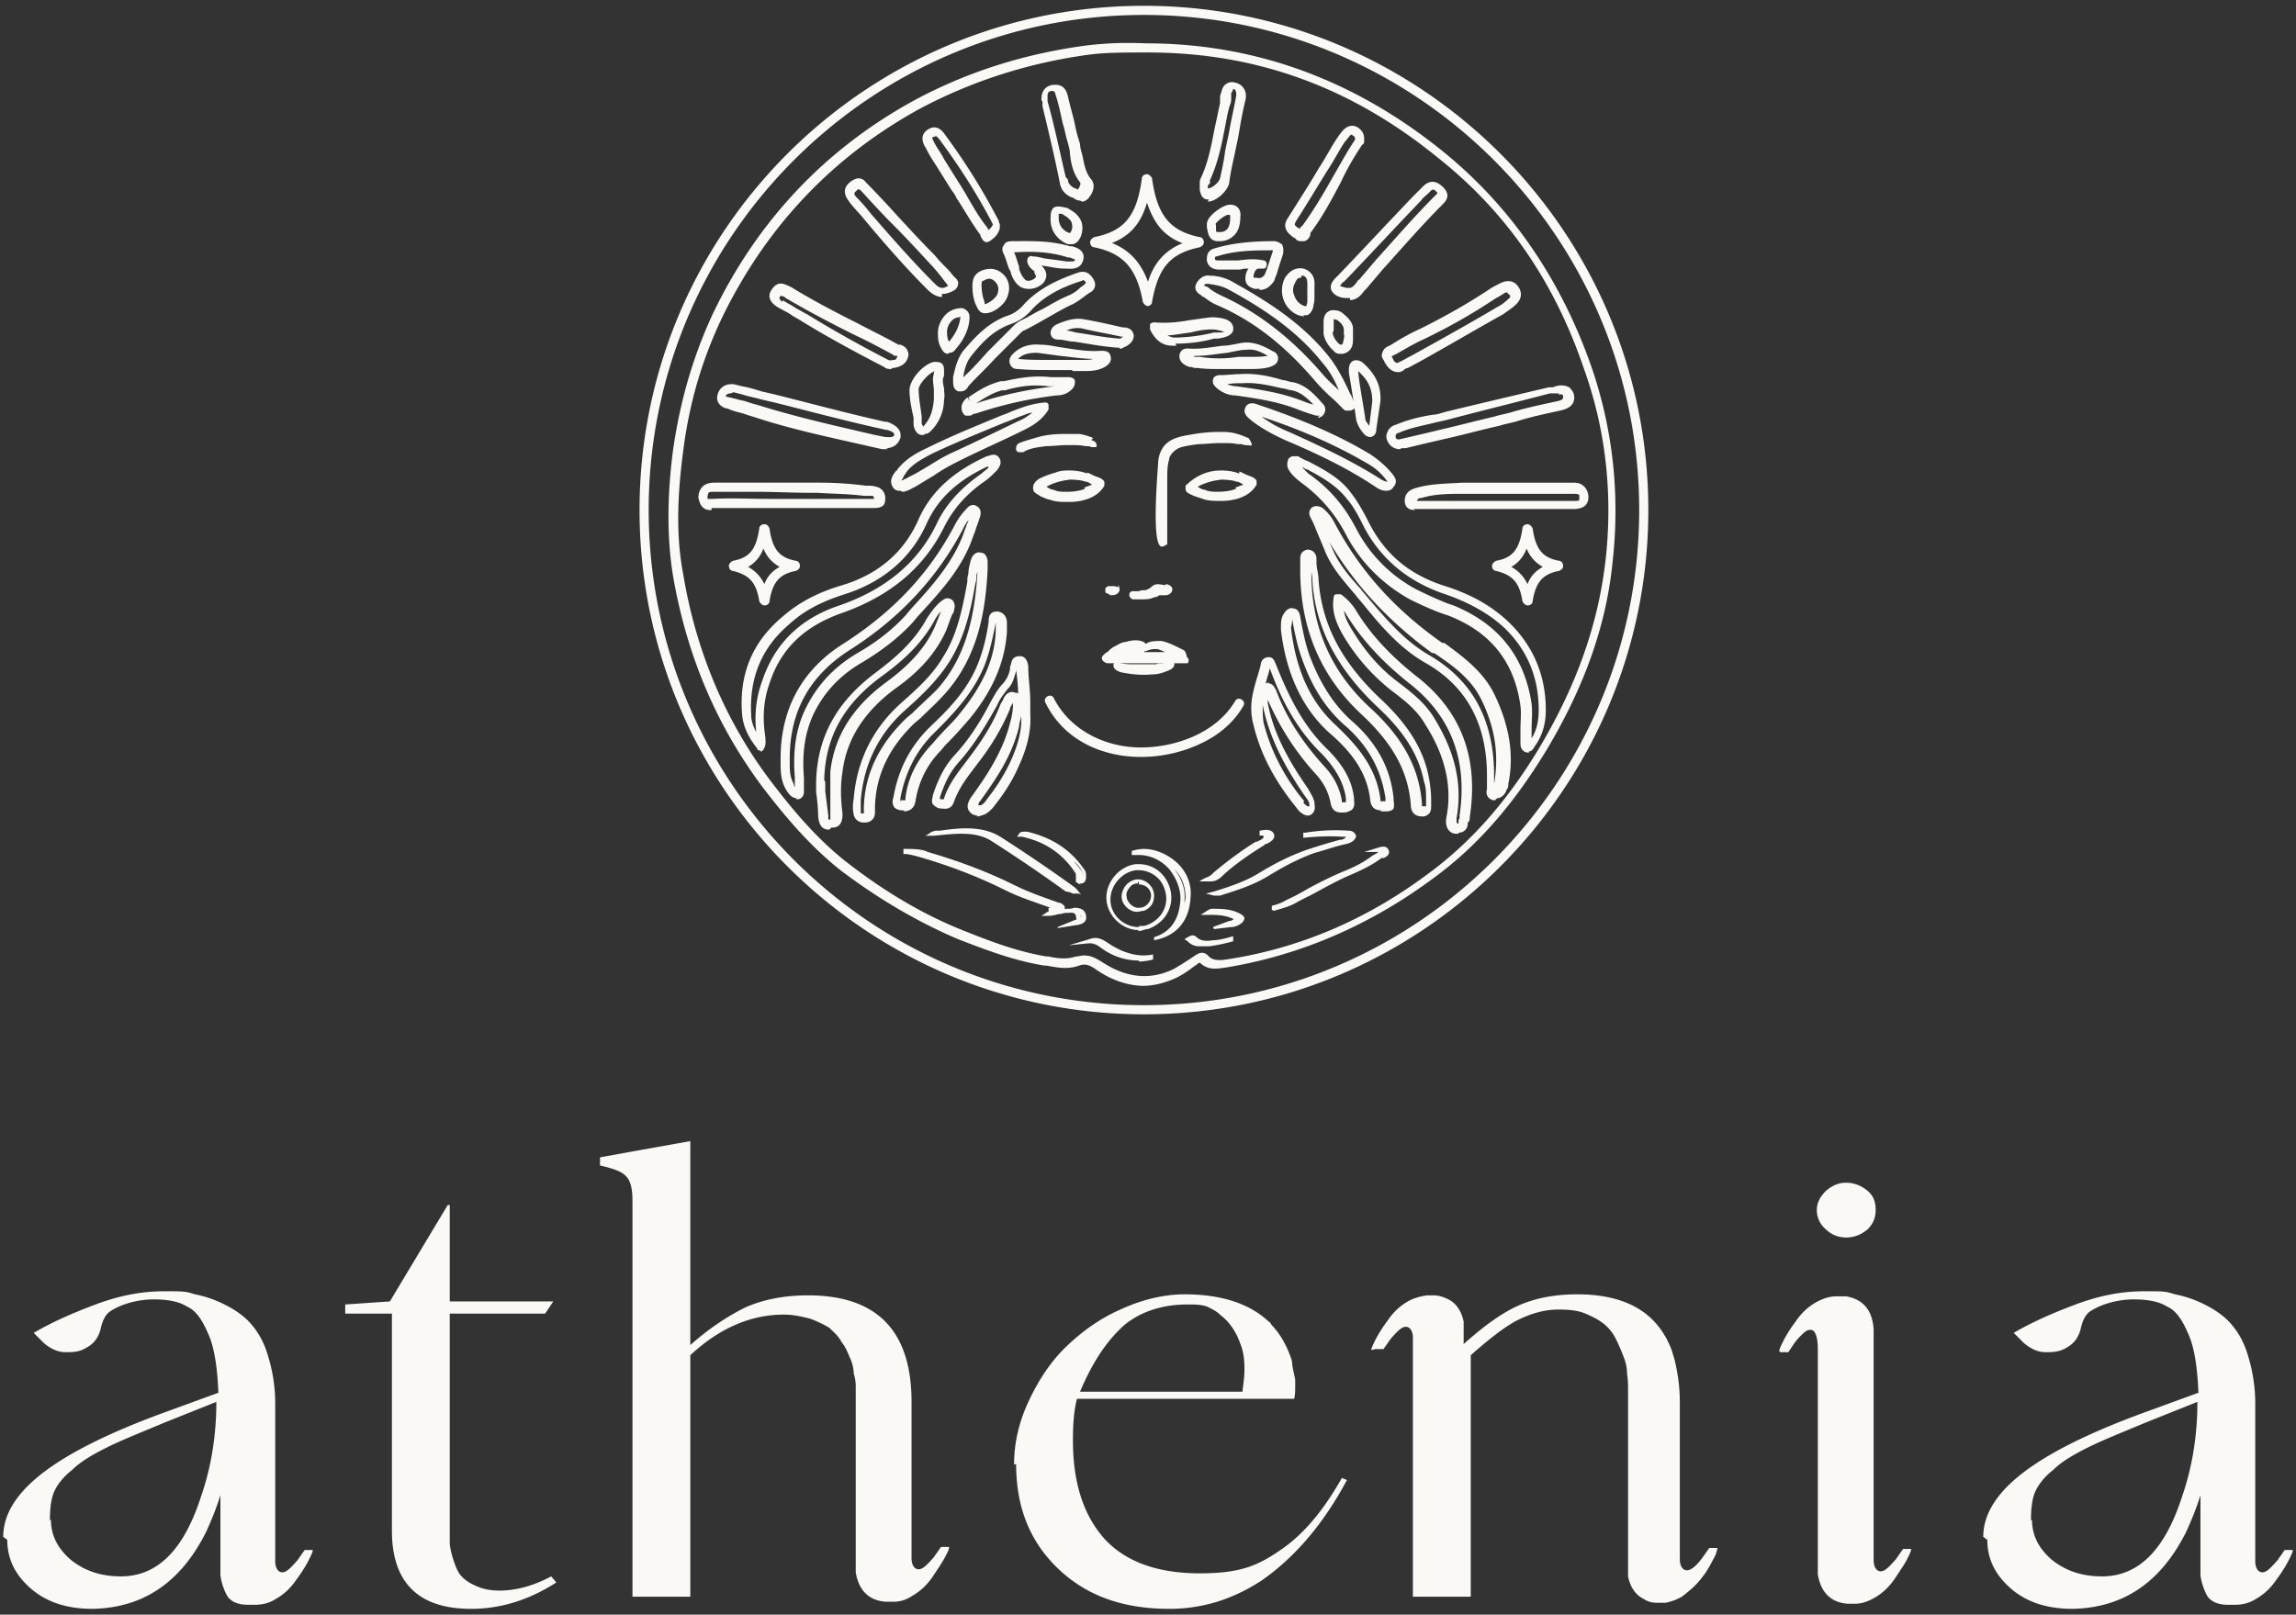 <svg width="290" height="204" viewBox="0 0 290 204" fill="none" xmlns="http://www.w3.org/2000/svg"><rect x="0" y="0" width="290" height="204" fill="#333333" stroke="none"/><path d="M.408 194.165c0-2.82 1.667-5.512 5-8.076 3.332-2.564 8.46-5.127 15.51-7.691l6.665-2.435c-.128-3.205-.512-5.769-1.281-7.435-.77-1.795-1.539-2.948-2.692-3.461-1.026-.641-2.436-.897-4.23-.897-1.795 0-3.974.512-5.512 1.538-.513.384-.898 1.025-1.154 2.179-.256 1.025-.77 1.795-1.666 2.307-.77.513-1.539.641-2.436.641h-.385c-1.025 0-1.922-.513-2.691-1.153L4.254 168.4c2.179-1.282 4.743-2.436 7.819-3.59 3.076-1.153 5.897-1.666 8.588-1.666 2.692 0 2.692 0 3.974.385 1.282.256 2.436.641 3.718 1.281 1.281.641 2.435 1.41 3.332 2.436.898 1.025 1.667 2.307 2.18 4.102a20.35 20.35 0 01.897 5.896v19.997c0 .898.384 1.41.897 1.41s1.026-.512 1.923-1.538l.897-1.282h1.026c0 .257-.257.769-.513 1.282s-.77 1.41-1.538 2.436c-.77 1.153-1.667 1.922-2.564 2.435-.77.513-1.666.769-2.692.769h-.897c-1.41 0-2.307-.512-2.692-1.282a7.734 7.734 0 01-.77-2.435v-10.127c-.512 1.667-1.153 3.205-1.794 4.615-3.204 6.409-7.947 9.614-14.357 9.742-3.332 0-6.024-.897-8.075-2.82C1.818 198.78.92 196.857.92 194.549l-.513-.384zm6.025-2.179c0 2.051.897 3.717 2.564 5.127 1.794 1.41 3.845 2.051 6.28 2.051 4.615 0 7.948-3.333 10.127-10.127 1.282-3.717 1.923-7.691 1.923-11.921l-6.41 2.564c-3.076 1.282-5.64 2.307-7.434 3.205-1.795.897-3.333 1.794-4.358 2.82-1.154.897-1.923 1.922-2.308 2.82-.384.897-.512 2.179-.512 3.589l.128-.128zm37.171-25.894v-1.281l5.64-.385 7.307-12.178h.256v12.178h13.075l-1.025 1.538h-12.05v28.97c0 .385.129 1.025.385 1.923.256.769.513 1.538.897 2.051.385.512 1.026 1.025 1.923 1.41.77.384 1.795.641 3.077.641 2.179 0 4.358-.641 6.537-1.795l.64.769c-3.588 2.308-7.178 3.333-10.767 3.333-6.665 0-9.998-3.333-9.998-9.87v-27.432h-5.897v.128zm32.178-18.843v-1.025l4.23-.77 7.178-1.281v25.765c2.308-2.051 4.615-3.589 6.922-4.743 2.308-1.026 5-1.538 7.948-1.538 8.717 0 13.075 4.486 13.075 13.459v19.741c0 .897.384 1.41.897 1.41s1.026-.513 1.923-1.539l.897-1.281h1.026c0 .384-.257.769-.513 1.281-.256.513-.769 1.282-1.538 2.436s-1.667 1.923-2.564 2.436c-.769.512-1.538.769-2.435.769h-.898c-2.179-.129-3.461-1.41-3.845-3.718v-23.329c0-.385 0-1.026-.257-1.795 0-.769-.256-1.538-.512-2.051-.257-.641-.513-1.282-1.026-1.923-.384-.769-1.025-1.282-1.538-1.794a14.588 14.588 0 00-2.436-1.154c-1.025-.256-2.051-.513-3.332-.513-4.102 0-8.076 1.667-11.793 5.128v30.508h-7.307v-50.121c0-1.41-.256-2.435-.77-2.948-.512-.641-1.666-1.025-3.332-1.41zm52.301 37.815c0-2.82.641-5.512 1.923-8.204 1.282-2.692 2.82-4.999 4.871-6.922 2.051-1.923 4.23-3.461 6.922-4.615 2.564-1.153 5.256-1.794 7.82-1.794 4.614 0 8.203 1.153 10.639 3.461 0 0 .128 0 .256.256.129.256.257.256.513.641.256.256.513.641.769 1.025.257.385.513.898.769 1.411.257.64.513 1.153.641 1.794 0 .641.257 1.41.385 2.179v.898c0 .512 0 1.025-.128 1.538h-27.432c-.385 1.41-.513 3.204-.513 5.255 0 5.512 1.41 9.614 4.102 12.562 2.692 2.821 6.666 4.231 11.921 4.231 5.256 0 7.435-1.026 10.383-3.077 2.949-2.051 5.384-5.127 7.563-8.973l.641.257c-2.948 5.512-6.537 9.742-10.767 12.69-3.718 2.435-7.563 3.589-11.665 3.589-5.897 0-10.511-1.666-14.101-5.127-3.589-3.461-5.255-7.82-5.255-13.203l-.257.128zm8.204-9.23h20.638c.128-1.025.257-1.922.257-2.82 0-1.281-.129-2.307-.513-3.204-.513-1.538-1.41-2.82-2.436-3.589-.384-.385-.769-.641-1.282-.898l-.512-.256c-.769-.256-1.539-.256-2.436-.256-3.204 0-5.896.897-7.947 2.563-2.051 1.795-3.974 4.487-5.64 8.46h-.129zm36.917-5.255c0-.256.256-.769.513-1.282.256-.513.769-1.41 1.538-2.435.769-1.154 1.666-1.923 2.564-2.436.641-.385 1.538-.641 2.435-.769h.769c.769 0 1.41.256 1.923.513 1.026.512 1.666 1.538 1.923 2.82v2.82c2.307-2.051 4.486-3.718 6.665-4.743 2.18-1.026 4.743-1.538 7.692-1.538 6.152 0 10.126 2.307 11.921 7.05l.384 1.282c.385 1.666.641 3.333.641 5.255v19.869c0 .897.385 1.41.898 1.41.512 0 1.153-.513 1.922-1.538l.898-1.282h1.025s0 .256-.128.513c0 .256-.256.641-.513 1.153a16.387 16.387 0 01-.897 1.539c-.385.512-.769 1.025-1.282 1.538-.513.513-1.154 1.025-1.666 1.41-.641.384-1.41.641-2.051.769h-1.154a2.847 2.847 0 01-1.666-.513c-1.026-.513-1.667-1.538-1.923-2.82V175.45c0-.385 0-1.026-.128-1.923 0-.897-.257-1.666-.513-2.307a25.247 25.247 0 00-.897-2.051 5.686 5.686 0 00-1.539-1.923c-.641-.513-1.41-.897-2.307-1.282-.897-.384-2.051-.513-3.333-.513-1.923 0-3.589.513-5.384 1.411-1.666.897-3.589 2.435-5.768 4.358v30.508h-7.306v-32.687c0-.898-.385-1.41-.898-1.41-.512 0-1.025.512-1.923 1.538l-.897 1.282h-1.025l-.513.128zm51.528.128c0-.256.257-.769.513-1.282.257-.512.769-1.41 1.538-2.435.769-1.154 1.667-1.923 2.564-2.436.897-.513 1.795-.769 2.564-.769h1.282c2.179.385 3.332 1.795 3.461 4.23v29.098c0 .898.384 1.41.897 1.41s1.025-.512 1.923-1.538l.897-1.282h1.025c0 .257-.256.769-.512 1.282-.257.513-.769 1.282-1.538 2.436-.77 1.153-1.667 1.922-2.564 2.435-.897.513-1.667.769-2.564.769h-.769c-2.179-.128-3.461-1.41-3.846-3.717v-28.457c0-1.667-.384-2.436-.897-2.436s-.769.257-1.41.898c-.513.512-.897 1.153-1.41 1.922h-1.025l-.129-.128zm4.743-17.818c0-.897.385-1.666 1.154-2.435.769-.641 1.538-1.026 2.564-1.026 1.025 0 1.922.385 2.692 1.026.769.641 1.025 1.41 1.025 2.435 0 1.026-.385 1.795-1.025 2.436-.77.641-1.667 1.025-2.692 1.025-1.026 0-1.923-.384-2.564-1.025a3.158 3.158 0 01-1.154-2.436zm21.024 41.276c0-2.82 1.667-5.512 5-8.076 3.332-2.564 8.46-5.127 15.51-7.691l6.666-2.435c-.129-3.205-.513-5.769-1.282-7.435-.769-1.795-1.538-2.948-2.692-3.461-1.026-.641-2.436-.897-4.23-.897-1.795 0-3.974.512-5.512 1.538-.513.384-.897 1.025-1.154 2.179-.256 1.025-.769 1.795-1.666 2.307-.769.513-1.538.641-2.436.641h-.384c-1.026 0-1.923-.513-2.692-1.153l-1.282-1.282c2.179-1.282 4.743-2.436 7.819-3.59 3.077-1.153 5.897-1.666 8.589-1.666s2.691 0 3.973.385c1.282.256 2.436.641 3.718 1.281 1.282.641 2.435 1.41 3.333 2.436.897 1.025 1.666 2.307 2.179 4.102.512 1.666.897 3.717.897 5.896v19.997c0 .898.385 1.41.897 1.41.513 0 1.026-.512 1.923-1.538l.897-1.282h1.026c0 .257-.257.769-.513 1.282s-.769 1.41-1.538 2.436c-.769 1.153-1.667 1.922-2.564 2.435-.769.513-1.666.769-2.692.769h-.897c-1.41 0-2.307-.512-2.692-1.282a7.741 7.741 0 01-.769-2.435v-10.127c-.513 1.667-1.154 3.205-1.795 4.615-3.204 6.409-7.947 9.614-14.356 9.742-3.333 0-6.025-.897-8.076-2.82-1.795-1.666-2.692-3.589-2.692-5.897l-.513-.384zm6.153-2.179c0 2.051.898 3.717 2.564 5.127 1.795 1.41 3.846 2.051 6.281 2.051 4.615 0 7.948-3.333 10.127-10.127 1.282-3.717 1.922-7.691 1.922-11.921l-6.409 2.564c-3.076 1.282-5.64 2.307-7.435 3.205-1.794.897-3.332 1.794-4.358 2.82-1.154.897-1.923 1.922-2.307 2.82-.385.897-.513 2.179-.513 3.589l.128-.128zM164.743 39.958a2.42 2.42 0 01-1.026-.256c-.769-.385-1.41-1.154-1.666-2.051a3.527 3.527 0 01.256-2.564c.769-1.154 1.667-1.282 2.308-1.154.512.128 1.538.641 1.41 2.18v1.28c0 .385 0 .77-.129 1.154 0 .384-.256 1.025-.769 1.282h-.512l.128.128zm-.385-4.871c-.256 0-.512 0-.769.64-.256.385-.384 1.026-.128 1.54a2.037 2.037 0 001.025 1.28c.257.13.385.13.513.13l.128-.514v-2.307c0-.77-.256-.897-.512-1.025h-.257v.256zm-10.26-4.614h-.257c-1.282 0-1.282-1.282-1.41-1.795v-.256c0-.385.128-.77.641-1.282.513-.513 1.538-1.282 2.308-1.282.897 0 1.41.64 1.281 1.538 0 1.026-.256 1.923-.897 2.435-.384.385-1.025.642-1.666.642zm-.513-2.18v.385c0 .64 0 .64.256.64.385 0 .769 0 1.026-.256.384-.256.513-.897.513-1.538 0-.384 0-.384-.257-.384-.384 0-1.538.897-1.666 1.282l.128-.129zm5.512 8.204h-.641c-.385-.128-1.154-.385-1.154-1.282 0-.513.128-.897.385-1.282-.385 0-.641 0-1.026.128h-2.692c-.769 0-1.41-.384-1.538-1.153 0-.513 0-1.282 1.026-1.539 2.563-.769 5.255-.897 7.434-.897.513 0 .77.256 1.026.385.128.256.256.64.128 1.282-.256.769-.513 1.538-.769 2.435l-.256.641c0 .128-.129.385-.257.513-.512.64-1.025.897-1.666.897v-.128zm-.385-1.41c.385.128.769 0 1.026-.385l.256-.64.769-2.308v-.128c-2.179 0-4.743 0-7.05.769-.256 0-.256.128-.256.256s0 .257.384.257h2.564c1.025-.129 2.051-.257 3.205 0 .256 0 .384.256.384.512 0 .257-.128.513-.384.513h-.641c-.257 0-.641.385-.641 1.154h.384zm5.641-4.615c-.256 0-.513 0-.769-.384 0 0-.128 0-.256-.129-.513-.384-1.539-1.153-.641-2.435 1.282-2.051 2.692-4.23 3.973-6.41.77-1.153 1.41-2.435 2.18-3.588.256-.385.512-.77.897-1.154.513-.513 1.154-.641 1.794-.257.513.385.77.77.77 1.41v.257c0 .256 0 .384-.257.513-1.025 1.538-1.923 3.076-2.692 4.742-1.153 2.18-2.307 4.359-3.845 6.41v.128c0 .256-.257.769-.769.897h-.385zm6.409-13.46h-.128c-.384.385-.513.642-.769.898-.769 1.154-1.41 2.436-2.179 3.59-1.282 2.05-2.564 4.23-3.974 6.409-.256.512-.256.512.257.897 0 0 .128 0 .256.128 0-.128 0-.256.256-.385 1.41-1.922 2.692-4.102 3.846-6.152.897-1.539 1.794-3.205 2.82-4.743v-.128c0-.129 0-.257-.256-.385l-.129-.128zM169.353 44.7c-.256 0-.641 0-.897-.384-.641-.513-1.282-1.538-1.282-2.307v-1.154c0-.512 0-1.41 1.026-1.666.512 0 1.025 0 1.538.513.641.512 1.154 1.153 1.154 1.794v1.41c0 .641-.129 1.538-1.282 1.795h-.257zm-1.025-2.691c0 .64.769 1.538 1.025 1.538.257 0 .257-.128.385-.769.128-.64 0-.384 0-.513v-.64c0-.257-.256-.77-.641-1.026-.256-.256-.513-.256-.641-.256v1.409l-.128.256zm4.743 13.203c-.513 0-.769-.385-.897-.513-.513-.64-.77-1.153-.898-1.794a167.94 167.94 0 00-.897-5.769c0-.384-.128-1.153.513-1.538.641-.256 1.153.128 1.41.385 1.538 1.41 2.179 2.948 2.051 4.743l-.513 3.46c0 .257 0 .77-.641 1.026h-.385.257zm-1.538-8.332c.256 2.307.641 4.102.897 5.896 0 .385.256.641.513 1.026l.384-3.076c0-1.41-.384-2.564-1.666-3.718l-.128-.128zM152.69 25.217c-1.025 0-1.025-.898-1.153-1.154v-.897c0-.257 0-.385.128-.641.897-1.923 1.282-3.846 1.666-5.897.257-1.153.513-2.435.769-3.589v-.513c0-.256 0-.512.129-.769.128-.512.256-1.025.897-1.282.256-.128.641-.128 1.025 0 .898.257 1.41 1.154 1.154 2.18-.384 1.538-.641 3.076-.897 4.614l-.513 2.436c-.256 1.153-.513 2.307-.641 3.46-.256 1.026-1.666 2.308-2.692 2.308l.128-.256zm-.128-1.795v.385c.513 0 1.41-.77 1.538-1.282.257-1.154.513-2.307.641-3.461l.513-2.436c.256-1.538.641-3.076.897-4.614 0-.513-.128-.77-.384-.77 0 0-.128.385-.257.513v.641c0 .257 0 .513-.128.77-.384 1.153-.512 2.307-.769 3.46-.384 2.051-.897 4.23-1.794 6.153v.385l-.257.256zm-17.176 7.435h-.513c-1.282-.513-2.179-1.667-2.179-3.077 0-.64 0-1.153.385-1.538.384-.256 1.025-.128 1.538 0 .256 0 .513.256.769.385.641.384 1.154 1.025 1.282 1.666.128.77 0 1.538-.513 2.18-.256.256-.513.384-.769.384zm-1.667-3.718v.385c0 .897.513 1.666 1.41 1.923.257-.257.385-.77.257-1.154 0-.385-.385-.64-.641-.897-.256-.129-.385-.257-.641-.385h-.385v.128zm-3.844 9.358c-.385 0-.897-.128-1.154-.384-.512-.385-.769-.898-1.025-1.539 0-.256-.128-.384-.256-.64-.257-.642-.385-1.282-.641-1.795-.257-.513-.257-.898 0-1.154.128-.384.512-.513 1.025-.513 2.179 0 4.743-.128 7.307.641h.256c.513.128 1.795.513 1.41 1.795s-1.666 1.025-2.307 1.025c-1.026 0-1.923-.256-2.949-.384.385.384 1.026 1.154.257 2.179-.513.513-1.154.77-1.795.77h-.128zm-1.923-4.87c.385.64.513 1.41.769 2.05 0 .256 0 .385.129.641.128.385.384.77.64 1.026.257.256.898.128 1.282-.257.129-.128.128-.128-.128-.64 0-.257 0-.257-.128-.257-.256-.257-.641-.513-.769-1.154 0-.128 0-.384.128-.513.128-.128.385-.256.513-.128.513 0 1.025.128 1.538.257 1.025.128 1.923.256 2.82.384.769 0 .897 0 1.026-.128v-.128s-.385-.128-.641-.257h-.257c-2.307-.769-4.743-.769-6.794-.64l-.128-.257zm-3.462 7.947h-.128c-.641 0-.897-.641-1.025-.898-.385-.769-.513-1.666-.513-2.563 0-.898.256-1.41.897-1.795.513-.256 1.538-.64 2.564 0 1.025.64 1.41 1.795 1.025 2.948-.256 1.154-1.794 2.308-2.82 2.308zm.641-4.359c-.256 0-.512 0-.897.257-.128 0-.256 0-.256.512 0 .77.128 1.539.384 2.18v.256c.385 0 1.538-.77 1.667-1.41.256-.897-.257-1.41-.641-1.666 0 0-.257-.129-.385-.129h.128zm11.283-9.87c-.385 0-.769-.257-.898-.385h-.128c-.897-.384-1.41-1.025-1.538-1.923-.641-3.204-1.41-6.409-2.179-9.613v-.641c-.128 0-.128-.129-.128-.257 0-1.025.512-1.666 1.41-1.794.384 0 1.538-.257 1.923 1.41.256 1.153.64 2.435.897 3.589.128.769.384 1.666.641 2.435 0 .385.128.898.256 1.282.256 1.154.385 2.308 1.154 3.205.513.64.384 1.538-.385 2.435-.256.257-.513.385-.769.385l-.256-.128zm-1.538-2.692c0 .513.384.897.897 1.154 0 0 .256 0 .256.128h.128c.257-.385.385-.77.257-.898-.898-1.153-1.154-2.435-1.282-3.717 0-.384-.128-.77-.256-1.282-.257-.769-.385-1.666-.641-2.435-.257-1.154-.513-2.436-.898-3.59-.128-.64-.384-.512-.512-.512-.385 0-.513.256-.513.64v.642c.897 3.204 1.538 6.409 2.307 9.614l.257.256z" fill="#FAF9F6"/><path d="M170.126 51.88c-.128 0-.257 0-.385-.129l-1.154-1.154a24.214 24.214 0 01-2.563-2.563c-3.846-4.487-7.82-7.563-12.306-9.486-.641-.256-1.154-.641-1.666-1.026-.129 0-.257-.128-.385-.256-.256-.128-1.025-.64-.513-1.538.385-.641 1.026-1.026 1.667-.897.897 0 2.051.256 3.076.897 4.102 2.307 8.717 5.127 12.178 9.614 1.025 1.41 1.794 2.948 2.435 4.358.257.385.385.897.641 1.282 0 .256 0 .64-.256.769 0 0-.128 0-.257.128h-.512zm-17.69-15.64c.128 0 .257.129.385.257.512.385 1.025.64 1.538.897 4.486 2.051 8.716 5.256 12.69 9.87.641.77 1.41 1.41 2.051 2.051-.513-1.281-1.153-2.435-2.051-3.46-3.333-4.23-7.819-7.05-11.793-9.23-.897-.513-1.794-.64-2.692-.769-.256 0-.384 0-.512.256h.128l.256.129zm-31.024 13.204h-.385c-.641-.257-.641-.898-.641-1.282v-.513c.256-1.154.513-2.307 1.282-3.333 1.538-1.794 3.076-3.46 5.384-4.358.897-.256 1.666-.769 2.307-1.538 2.051-2.18 4.615-3.205 6.794-3.974 1.154-.384 1.666.385 1.923.77.641 1.025-.129 1.666-.513 1.794-.128.128-.385.256-.513.384-.513.385-1.025.77-1.538 1.026-1.154.513-2.179 1.154-3.333 1.794-.897.513-1.794 1.026-2.82 1.539-.128 0-.384.256-.513.384l-3.332 3.333c-1.026 1.154-2.18 2.18-3.205 3.333-.256.513-.641.64-.897.64zm.128-1.667c1.153-1.025 2.179-2.179 3.204-3.332l3.333-3.333c.257-.257.641-.513.898-.641.897-.385 1.794-1.026 2.691-1.41 1.154-.641 2.18-1.282 3.461-1.795.513-.256.898-.512 1.282-.897.128-.128.385-.257.513-.385l.256-.256c-.256-.385-.384-.385-.512-.256-2.051.64-4.487 1.666-6.281 3.589-.77.897-1.667 1.538-2.821 1.923-2.05.769-3.46 2.179-4.871 3.973-.64.77-.897 1.795-1.025 2.692l-.128.128zm53.583 14.229c-.641 0-1.026-.257-1.41-.513-3.461-2.307-7.179-4.102-11.409-5.896-1.666-.77-3.076-1.538-4.358-2.564-.256-.256-1.026-.77-.641-1.538.128-.385.641-.77 1.538-.385 5.768 1.923 10.383 3.974 14.229 6.281 1.153.77 2.179 1.667 2.948 2.692.384.513.384 1.026 0 1.41-.256.513-.769.513-1.026.513h.129zm-15.767-9.358c1.025.77 2.179 1.41 3.461 1.923 4.23 1.923 8.076 3.718 11.665 6.025.256.128.513.256.769.256-.641-.897-1.41-1.666-2.564-2.307-3.717-2.18-7.947-4.102-13.331-5.897zm-45.633 9.358c-.256 0-.641 0-.897-.385-.641-.897 0-1.666.385-2.179h.128v-.128c1.025-1.282 2.307-2.05 3.717-2.692 3.076-1.538 6.281-2.82 9.358-4.102.769-.256 1.538-.64 2.307-.897 1.025-.384 1.923-.64 3.205-.769.256 0 .384 0 .512.256v.641c-.897 1.41-2.051 2.051-3.076 2.564-2.564 1.282-5.256 2.436-8.332 3.974-1.026.512-2.179 1.153-3.077 1.794-.897.513-1.666 1.026-2.563 1.538 0 0-.129 0-.257.129-.256.128-.769.384-1.153.384l-.257-.128zm.641-2.05h-.128c-.128.384-.385.768-.385.768s.385-.128.513-.256c0 0 .257 0 .257-.128.897-.385 1.666-.898 2.563-1.41 1.026-.641 2.051-1.282 3.205-1.795 3.076-1.41 5.64-2.692 8.332-3.974.641-.256 1.154-.64 1.666-1.025-.384 0-.897.256-1.282.384-.769.257-1.538.641-2.307.898-3.076 1.282-6.281 2.563-9.229 3.973-1.154.641-2.436 1.282-3.205 2.436v.128zm7.691-7.436c-.257 0-.385-.256-.513-.513-.257-.64 0-1.282.641-1.794l.384.512-.256-.512c1.282-.898 2.564-1.667 4.102-2.051h.384c1.795-.385 3.718-.77 5.897-.513h2.179c.641 0 .897.256.897.513 0 .256 0 .64-.384 1.025-.513.513-1.154.77-1.923.77-3.205.384-6.409 1.025-10.255 2.307h-.128c-.128 0-.385.256-.641.256h-.384zm.384-1.923l.385.513c3.845-1.282 7.178-1.923 10.383-2.307h.512-1.281c-2.051-.257-3.718 0-5.512.512h-.385c-1.41.385-2.436 1.154-3.717 1.923l-.385-.513v-.128z" fill="#FAF9F6"/><path d="M135.385 46.752h-2.82c-1.282 0-2.563 0-3.973-.128-.257 0-.77 0-1.026-.641s.256-1.154.385-1.282c.897-.897 2.051-1.282 3.461-1.154 1.025 0 1.922.257 2.948.385 1.538.256 3.205.513 4.743.384.641 0 1.025.129 1.153.641.257.77-.384 1.154-.512 1.282-.769.513-1.667.641-2.564.641h-1.666l-.129-.128zm-2.179-1.282h3.589c.513 0 .898 0 1.282-.128-1.41 0-2.82-.256-4.23-.385-.897-.128-1.923-.256-2.82-.384-1.025 0-1.795.128-2.435.769 1.153.128 2.435.128 3.717.128h.897zm8.205-1.538h-.129c-2.051-.128-3.845-.513-5.64-.77-.641 0-1.282-.256-1.923-.256-.256 0-.897 0-1.025-.769 0-.513.256-.897.769-1.154.897-.384 2.179-.897 3.461-.64 1.538.256 3.205.64 4.871 1.025h.128c.385 0 1.154.128 1.282 1.026 0 .769-.641 1.153-1.025 1.41h-.129a.977.977 0 01-.64.256v-.128zm.384-1.026zm-7.306-1.153c.512 0 .897.128 1.41.256 1.794.256 3.589.64 5.512.77h.128s.256-.257.384-.257h-.384c-1.667-.385-3.333-.641-4.871-1.026-.769-.128-1.539 0-2.179.385v-.128zm-20.253 60.631h-.257c-.384 0-.769-.128-1.025-.384-.257-.385-.257-.898-.128-1.154.64-3.717 2.179-6.666 4.871-9.23 2.307-2.179 4.614-4.614 5.896-7.947.641-1.666 1.026-3.333 1.282-5.127v-.129c0-1.025.641-1.153 1.025-1.153.77 0 1.282.64 1.282 1.41v1.154c-.256 3.845-1.794 7.434-4.743 11.023-.897 1.026-1.794 2.052-2.82 3.077-.384.384-.641.77-1.025 1.154-1.667 1.794-2.564 3.845-2.948 6.024-.129 1.154-.898 1.41-1.539 1.41l.129-.128zm-.385-1.282h.513v-.256c.256-2.436 1.41-4.743 3.204-6.666.385-.384.641-.769 1.026-1.153.897-1.026 1.923-1.923 2.692-2.949 2.82-3.46 4.358-6.793 4.486-10.383V78.67c-.384 1.923-.769 3.717-1.41 5.384-1.41 3.46-3.845 6.024-6.153 8.332-2.435 2.307-3.845 5.127-4.486 8.46v.384l.128-.128zm2.822-46.146h-.257c-.384 0-.897-.385-1.025-1.282v-.897c-.256-1.154-.513-2.308-.513-3.461 0-1.41 1.795-3.333 3.077-3.59.384 0 .641 0 .897.129.385.256.385.64.385 1.025v.641c-.257.385-.129.897 0 1.538 0 .513.128.898 0 1.41a5.65 5.65 0 01-1.411 3.718c-.256.256-.512.64-1.025.64l-.128.129zm1.41-8.076c-.769.257-2.051 1.667-2.051 2.308 0 1.153.256 2.307.384 3.46v.898c.129.256.257.384.257.384s0-.128.128-.256c.641-.77 1.025-1.666 1.154-3.205v-1.153c0-.641-.257-1.41 0-2.051v-.257l.128-.128zm52.428-9.23h-.513c-.641 0-1.41-.256-1.794-.896-.385-.77.256-1.41.641-1.795l.256-.257c3.205-3.332 6.281-6.665 9.486-9.998l.897-.897.385-.385c.769-.64 1.538-.64 2.435.257.257.256.513.64.513 1.025 0 .513-.385.897-.641 1.154-2.564 2.564-4.999 5.383-7.435 8.075-.769.898-1.41 1.667-2.179 2.564l-.256.257c-.385.512-.898 1.153-1.795 1.153v-.256zm-1.282-1.537s.641.256.898.256h.384c.257 0 .641-.385.897-.77 0 0 .129-.255.257-.255.769-.898 1.41-1.667 2.179-2.564 2.435-2.692 4.871-5.512 7.435-8.076l.256-.256v-.128c-.513-.513-.513-.385-.769-.257l-.385.385c-.256.256-.641.512-.897.897-3.205 3.333-6.281 6.666-9.486 9.998l-.256.257c-.128 0-.385.384-.385.384l-.128.129z" fill="#FAF9F6"/><path d="M109.106 103.922c-.641 0-1.154-.384-1.282-1.025a4.863 4.863 0 010-1.923c.384-4.871 2.435-8.973 6.024-12.178 2.18-1.922 3.974-3.589 5.256-5.768 1.795-2.82 2.436-6.025 3.076-9.486 0-.384.001-.64.129-1.025 0-.513.128-1.026.256-1.538.256-1.154 1.026-1.282 1.282-1.154.769 0 .897.897.897 1.154v1.025c-.256 4.743-1.025 10.768-5.384 15.639-1.025 1.153-2.051 2.05-3.076 3.076l-.769.641c-3.205 3.076-4.871 6.537-4.999 10.511v.769c0 .898-.641 1.282-1.282 1.282h-.128zm14.485-32.43c0 .384-.129.768-.257 1.153 0 .385 0 .64-.128 1.026-.641 3.717-1.41 6.921-3.333 9.998-1.41 2.18-3.204 3.974-5.512 6.025-3.333 2.948-5.255 6.793-5.64 11.408v1.538c0 .129 0 .129.256.129h.129v-.77c.128-4.23 1.922-7.947 5.383-11.28l.77-.64c1.025-1.026 2.05-1.924 3.076-2.95 3.205-3.588 4.743-8.203 5.127-14.869v-.512l.129-.257zm-3.845-26.791c-.512 0-.769-.513-.897-.77-.384-.64-.384-1.41-.384-1.922 0-.77.384-1.666 1.025-2.307.513-.513 1.282-.77 1.923-.77.384 0 .641.257.769.385.384.385.256.898.256 1.154-.128 1.282-.769 2.564-1.794 3.717-.257.385-.641.385-.769.385l-.129.128zm1.41-4.615c-.256 0-.64.129-.897.385-.384.384-.641.897-.641 1.41 0 .384 0 .897.257 1.282.769-.898 1.281-1.923 1.41-2.948v-.257l-.129.128zm59.095 63.067h-.512c-.385 0-1.41 0-1.538-1.282-.257-4.23-2.18-7.819-6.153-11.536-5.128-4.743-7.691-10.64-7.82-17.818v-1.923c0-.769.385-1.025.898-1.153.512 0 1.025.256 1.153 1.025v.641c0 .641.257 1.41.257 2.051.384 5.64 2.82 10.383 7.819 15.126 3.589 3.333 5.512 6.537 6.153 10.126.128.77.256 1.667.256 2.692v.641c0 .385 0 .898-.384 1.154a.983.983 0 01-.641.256h.512zM165.638 71.62v.897c0 6.794 2.564 12.434 7.435 16.92 4.23 3.846 6.281 7.82 6.538 12.306v.128h.512v-.64c0-1.026 0-1.795-.256-2.436-.641-3.333-2.436-6.281-5.897-9.486-5.127-4.87-7.819-9.998-8.203-15.895 0-.64-.129-1.153-.257-1.794h.128zm-.258 31.405c-.256 0-.641 0-.897-.256-.257-.129-.513-.385-.769-.769-2.692-3.333-4.487-6.666-5.384-10.383-.385-1.41-.385-2.82 0-4.359.256-1.153.641-2.179.897-3.204 0-.385.256-1.026 1.025-1.026.641 0 .77.641.898.897 1.538 3.846 3.333 7.692 6.537 10.768 1.923 1.923 3.077 3.846 3.333 6.153v.128c0 .256.128.769-.128 1.154-.128.256-.513.384-.897.512-.513 0-1.667.257-1.923-1.153-.257-1.282-.769-2.436-1.795-3.59-2.82-3.076-4.743-6.28-6.153-9.485v.384c.769 4.23 3.077 7.948 5.128 10.896.256.513.641 1.026.769 1.667 0 .384.256 1.025-.385 1.538-.256.128-.512.256-.769.256l.513-.128zm-.769-1.666c.128.256.384.384.513.512h.256v-.256c0-.385-.385-.769-.641-1.154-2.179-3.204-4.358-6.922-5.256-11.408 0 .769 0 1.538.129 2.307.897 3.461 2.563 6.794 5.127 9.87l-.128.129zm-4.359-14.998h.129c.512.128.641.64.769.77 1.282 3.46 3.333 6.665 6.281 9.87 1.154 1.281 1.794 2.691 2.051 4.101v.257h.513v-.513c-.257-1.923-1.282-3.718-2.949-5.512-3.333-3.205-5.255-7.05-6.665-10.896-.129.641-.385 1.282-.513 1.923 0 0 .256-.128.384-.128v.128zm-11.663-42.686h-.513c-1.538 0-2.307-1.025-2.82-2.05v-.642c0-.128.384-.256.513-.256 1.538.128 2.948 0 4.358-.256.897-.128 1.794-.257 2.82-.385 1.666 0 2.692.385 2.82 1.282 0 .256 0 .513-.128.64-.385.514-1.026.642-1.795.77h-.513c-1.281.385-3.076.641-4.871.641l.129.256zm-1.539-1.538c.385.257.641.385 1.154.513 1.795 0 3.589-.256 5.127-.641h.513c.257 0 .641 0 .769-.128-.256 0-.769-.257-1.538-.257-.897 0-1.666.128-2.692.385-1.153.128-2.179.385-3.461.385l.128-.257z" fill="#FAF9F6"/><path d="M174.481 102.384c-.513 0-1.282-.128-1.41-1.282-.385-3.717-2.692-6.409-5.256-8.588-3.333-3.076-5.384-7.435-6.024-12.947v-.256c0-.641 0-1.282.384-1.795.385-.64.897-.769 1.154-.64.384 0 .769.256.897 1.025.385 2.18.769 3.974 1.41 5.512 1.282 3.205 2.948 5.768 5.127 7.691 3.077 2.692 4.871 5.897 5.256 9.742v.128c0 .257.128.769 0 1.154-.128.256-.513.384-.897.384h-.769l.128-.128zm-11.409-22.945c.641 5.256 2.436 9.23 5.641 12.178 2.563 2.435 5.127 5.255 5.64 9.357v.257h.641v-.385c-.513-3.461-2.051-6.41-4.871-8.973-2.436-2.05-4.231-4.743-5.512-8.204-.641-1.666-1.026-3.333-1.41-5.512 0 .257 0 .641-.129 1.026v.256zm3.593-26.919h-.385a24.226 24.226 0 01-2.307-.769c-2.564-1.026-5.256-1.41-7.948-1.795-.897 0-1.666-.384-2.307-.897-.128-.128-.641-.513-.513-1.025 0-.385.385-.641.898-.641.897 0 1.794-.129 2.563-.129 1.923-.128 3.718.257 5.384.77.385 0 .897.256 1.282.256 1.666.385 2.692 1.538 3.717 2.692.129.128.513.513.257 1.154a.964.964 0 01-.898.64l.257-.256zM155 48.546c.385.129.769.257 1.154.257 2.82.384 5.512.769 8.203 1.794.385.128.898.385 1.539.513-.769-.769-1.539-1.538-2.692-1.795-.385 0-.898-.256-1.282-.256-1.666-.384-3.333-.769-4.999-.64-.641 0-1.282 0-1.923.127zm-31.532 54.479c-.385 0-.769-.128-1.026-.513-.513-.641 0-1.41.128-1.666 2.051-2.82 4.102-5.897 5-9.486.256-.897.384-1.666.384-2.563-.128.256-.384.512-.384.769-1.026 2.435-2.308 4.614-4.102 6.922-1.154 1.538-2.308 2.948-2.949 4.743-.384 1.281-1.41.897-1.922.897-.385-.128-.641-.385-.769-.513-.257-.384 0-.897 0-1.154.512-1.538 1.281-3.46 2.691-4.999 1.667-1.794 3.077-3.845 4.615-6.794.513-.897.897-1.666 1.667-2.435.384-.513.64-1.026.769-1.666 0-.257 0-.385.128-.641.128-.898.641-1.026 1.153-1.026.385 0 .898.256 1.026 1.282 0 1.538.256 2.948.256 4.486v1.539c.129 2.179-.384 4.358-1.666 7.05-.769 1.666-1.795 3.204-2.82 4.486-.257.385-.769.898-1.282 1.154-.385.128-.641.256-1.025.256l.128-.128zm-.128-1.282h.512c.385-.128.641-.512.898-.897a23.753 23.753 0 002.691-4.23c1.154-2.436 1.667-4.358 1.539-6.281 0 .513-.257.897-.257 1.41-.897 3.845-3.076 6.922-5.127 9.742v.128s0 .128-.128.256l-.128-.128zm-4.102-.769v-.128c.641-1.923 1.922-3.461 3.076-5 1.666-2.178 3.076-4.358 3.974-6.665.128-.384.384-.64.513-1.025.512-.898 1.153-.77 1.41-.641.128 0 .256 0 .384.128 0-1.025-.128-2.051-.256-3.076v.256c-.257.769-.385 1.538-1.026 2.18-.512.64-1.025 1.28-1.41 2.178-1.153 2.051-2.692 4.743-4.743 7.05-1.281 1.41-1.922 2.949-2.435 4.487v.256h.513zm34.864-54.35c-.897 0-1.795 0-2.82-.128-.256 0-.513 0-.769-.129h-.256c-.385-.128-1.411-.512-1.282-1.538.256-1.025 1.153-.769 1.538-.769h.256c1.282 0 2.564-.256 3.718-.384.769 0 1.666-.257 2.563-.385 1.539-.128 2.692.513 3.846 1.154.128 0 .641.384.513 1.025-.129.641-.77.77-1.026.898-.897.256-1.794.256-2.692.256h-3.717.128zm-3.333-1.538h.769c1.667.256 3.205.256 4.871 0h1.539c.769 0 1.41 0 2.179-.128-.898-.513-1.667-.898-2.692-.77-.769 0-1.667.257-2.436.385-1.282.128-2.563.385-3.845.385h-.257l-.128.128zm25.633 1.922c-.897-.128-1.282-.897-1.538-1.282 0 0 0-.128-.128-.256-.256-.385-.256-.64-.128-.897.128-.513.512-.77.897-.898l.641-.384a27.475 27.475 0 013.333-1.795c3.076-1.538 6.024-3.204 8.716-4.999.385-.256.898-.513 1.41-.769.898-.385 1.667-.256 2.18.513.512.769.384 1.538-.257 2.179-.513.513-1.153.897-1.666 1.282-3.461 1.922-6.922 3.973-10.383 5.896l-1.667.898c-.256 0-.512.256-.641.384 0 0-.256 0-.256.128h-.513zm-.641-2.179c0 .128 0 .257.129.385.128.384.256.512.512.64.129 0 .385-.128.641-.256l1.667-.897c3.461-1.923 6.922-3.846 10.383-5.897a5.713 5.713 0 001.41-1.025c.384-.257.256-.513 0-.641-.128-.256-.257-.256-.641 0-.385.256-.898.513-1.282.77-2.692 1.794-5.64 3.46-8.845 4.998-1.154.513-2.179 1.154-3.333 1.795l-.769.385s-.128 0-.256.128l.384-.385zm8.463 60.503h-.384c-.513 0-1.41-.512-1.154-2.051.769-3.845-.128-7.819-2.692-11.793-1.025-1.794-2.692-3.076-4.23-4.23a25.19 25.19 0 01-6.153-7.05c-1.025-1.794-1.41-3.204-1.153-4.743 0-.256.128-.384.384-.384h.513a7.064 7.064 0 011.923 2.05c1.794 2.949 4.23 5.64 7.819 8.46 5.512 4.36 7.691 10.256 6.537 17.69 0 .257 0 .513-.256.641v.257c0 .256-.256 1.025-1.154 1.025v.128zm-14.485-28.457c0 .77.385 1.667 1.026 2.692 1.538 2.564 3.461 4.871 5.896 6.666 1.667 1.282 3.333 2.563 4.487 4.486 2.692 4.359 3.589 8.46 2.82 12.691 0 .512 0 .641.256.641v-.257c0-.128 0-.256.129-.384v-.385c1.025-6.922-1.026-12.434-6.153-16.536-3.59-2.82-6.153-5.64-8.076-8.716-.128-.257-.385-.641-.641-1.026l.256.128zm23.456 18.202h-.384c-.769-.256-.769-.897-.769-1.281v-1.667c0-1.025.128-1.923 0-2.948-.769-5.64-3.846-9.358-9.101-11.409l-.77-.256c-1.41-.513-2.82-1.154-4.101-1.794-3.461-1.923-6.282-4.743-8.076-8.204a18.674 18.674 0 00-5.64-6.538c-.641-.513-1.282-1.025-1.667-1.794-.128-.257-.128-.77 0-1.026 0-.256.257-.384.513-.513h.769c.385.257.897.513 1.282.641 1.923 1.026 3.974 2.051 5.384 3.974.897 1.154 1.666 2.564 2.307 3.846 2.051 3.973 5.128 6.537 9.614 7.947 3.205 1.026 5.768 2.436 7.947 4.486 3.077 2.949 4.743 6.666 4.743 11.153 0 1.666-.384 3.204-1.41 4.614-.256.513-.512.641-.769.641l.128.128zm-28.713-36.02l.769.77c2.564 1.794 4.487 3.973 6.025 6.922a18.22 18.22 0 007.563 7.69 54.24 54.24 0 003.973 1.795l.769.257c5.641 2.307 8.973 6.409 9.871 12.433.128 1.154 0 2.18 0 3.205v1.154c.641-1.026.897-2.18.897-3.59 0-4.23-1.538-7.69-4.358-10.382-1.923-1.795-4.487-3.205-7.435-4.23-4.615-1.539-8.076-4.359-10.255-8.46-.641-1.282-1.282-2.564-2.179-3.59-1.282-1.666-3.076-2.692-4.999-3.717-.128 0-.385-.128-.513-.257h-.128z" fill="#FAF9F6"/><path d="M188.841 101.102h-.257c-.897-.256-.897-1.025-.769-1.41v-1.666c0-6.537-2.563-11.28-7.691-14.228-3.204-1.795-5.64-4.615-7.819-7.307l-.641-.77c-.256-.256-.385-.512-.641-.768-1.282-1.538-2.692-3.077-3.589-5.128-.513-1.282-1.026-2.435-1.538-3.717l-.385-.77c-.256-.512-.128-.896.128-1.153.257-.256.769-.384 1.41 0a5.683 5.683 0 011.539 1.923c3.204 6.025 7.562 10.896 13.587 15.126h.256c2.436 1.794 4.872 3.589 6.282 6.409 1.922 3.974 2.563 7.691 1.794 11.409 0 .256 0 .512-.256.769v.128c-.128.256-.513.897-1.154.897l-.256.256zm-22.048-35.25c.513 1.153 1.025 2.435 1.538 3.589.769 1.794 2.051 3.333 3.333 4.743.256.256.385.512.641.769l.641.769c2.307 2.692 4.486 5.255 7.563 7.05 5.512 3.205 8.204 8.204 8.204 15.254v1.025c.641-3.717.128-7.178-1.667-10.767-1.282-2.564-3.589-4.23-5.896-5.768h-.257c-6.153-4.487-10.639-9.614-13.972-15.767-.128-.385-.384-.641-.513-.897h.385zM124.873 30.6h-.257c-.384 0-.641-.512-.769-.768v-.129c-1.153-1.538-2.051-3.204-3.076-4.742-.128-.385-.385-.641-.641-1.026l-1.923-3.076c-.513-.77-.897-1.41-1.282-2.18-.256-.384-.897-1.538.257-2.307 1.153-.769 1.922.256 2.179.641a81.095 81.095 0 016.794 10.896s0 .256.128.384v.513c-.128.641-.513 1.154-1.282 1.666-.256.129-.385.129-.513.129h.385zm-6.666-13.33h-.256c-.257.128-.257.128 0 .64.384.77.897 1.41 1.282 2.18l1.922 3.076c.257.384.385.64.641 1.025.898 1.539 1.795 3.205 2.949 4.615 0 0 0 .128.128.256.256-.256.384-.384.512-.64v-.129c-1.922-3.717-4.23-7.306-6.793-10.767-.257-.257-.385-.385-.513-.385l.128.128z" fill="#FAF9F6"/><path d="M144.487 128.149c-35.123 0-63.708-28.585-63.708-63.708 0-35.122 28.585-63.708 63.708-63.708s63.708 28.586 63.708 63.708c0 35.123-28.585 63.708-63.708 63.708zm0-126.262c-34.482 0-62.554 28.073-62.554 62.554 0 34.482 28.072 62.555 62.554 62.555s62.554-28.073 62.554-62.555c0-34.481-28.072-62.554-62.554-62.554zm.128 122.673c-2.051 0-4.102-.641-6.153-2.051-.897-.641-1.41-.769-2.179-.513-1.41.513-2.692.257-4.102 0h-.256c-3.974-.64-7.563-2.05-10.896-3.332-5.127-2.179-10.127-5.128-14.869-8.717-3.718-2.948-6.666-6.409-9.358-9.87-6.025-7.82-9.998-16.92-11.793-27.304-.769-4.742-.769-9.998 0-15.894.897-6.282 2.564-11.922 5-17.177 5.64-11.793 14.228-20.894 25.508-27.047 6.666-3.59 13.972-5.897 21.792-6.922 2.179-.257 4.486-.385 7.434-.257 13.588 0 26.15 4.487 37.43 13.588 8.717 7.05 14.998 16.28 18.844 27.303 2.691 7.82 3.589 16.023 2.691 24.355-.769 8.204-3.589 16.024-8.332 23.971-4.101 6.794-8.716 12.178-14.356 16.28-7.948 5.896-16.792 9.742-26.278 11.28-1.026.128-2.179.384-3.205-.641 0 0-.256.128-.384.256l-.385.257a12.778 12.778 0 01-2.179 1.41c-1.41.641-2.82 1.025-4.358 1.025h.384zm-7.691-3.845c.897 0 1.538.384 2.179.769 3.077 2.051 6.153 2.435 9.23.897.64-.385 1.281-.769 2.05-1.282l.385-.256c.385-.257 1.154-.897 1.923 0 .513.513 1.282.513 2.179.384 9.357-1.41 17.946-5.127 25.765-11.024 5.512-4.101 9.999-9.357 13.972-16.023 4.615-7.819 7.307-15.51 8.204-23.586.898-8.204 0-16.28-2.692-23.842-3.717-11.024-9.742-19.869-18.458-26.79C170.509 10.86 158.459 6.63 145 6.63c-2.949 0-5.256 0-7.307.256-7.691 1.026-14.869 3.333-21.407 6.794-11.024 6.025-19.484 14.87-25.124 26.534-2.436 5.128-4.102 10.64-4.871 16.793-.77 5.768-.897 10.895 0 15.51 1.666 10.127 5.64 19.228 11.537 26.79 2.563 3.334 5.512 6.795 9.101 9.615 4.614 3.589 9.485 6.537 14.613 8.588 3.204 1.282 6.794 2.692 10.639 3.333h.257c1.153.256 2.307.384 3.461 0 .384 0 .641-.128 1.025-.128z" fill="#FAF9F6"/><path d="M178.71 64.441c-.513 0-1.154-.128-1.282-1.025 0-.513 0-1.41 1.538-1.795 1.795-.512 3.718-.512 5.769-.64h13.972c.641 0 1.025.128 1.41.512.256.256.512.77.512 1.282 0 1.026-.64 1.538-1.922 1.538h-20.125l.128.128zm0-1.153h20.125c.641 0 .641 0 .641-.385v-.384s-.257-.129-.513-.129h-13.972c-1.923 0-3.717 0-5.384.513-.513 0-.641.257-.641.513l-.256-.128zm-1.918-6.538c-.641 0-1.282-.384-1.538-1.025a1.199 1.199 0 010-1.154c.128-.384.513-.769 1.026-.897 1.538-.641 3.076-1.026 4.742-1.282.513 0 1.154-.256 1.667-.385 4.23-1.025 8.588-2.05 12.947-3.076h.512c.898-.385 1.538-.256 2.051 0 .257.256.641.64.641 1.282 0 1.282-1.282 1.538-1.794 1.666-1.795.385-3.59.77-5.256 1.282-.769.256-1.666.385-2.436.641-2.307.513-4.614 1.154-6.922 1.666-1.666.385-3.332.77-4.871 1.154h-.512l-.257.128zm20.125-7.05h-1.153c-4.359 1.154-8.589 2.18-12.947 3.333-.513.128-1.154.256-1.666.384-1.539.385-3.077.641-4.487 1.282-.256 0-.384.257-.384.257v.256c0 .256.256.385.64.256 1.667-.384 3.333-.769 4.872-1.153 2.307-.513 4.614-1.154 6.922-1.667.769-.256 1.666-.384 2.435-.64 1.795-.513 3.589-.898 5.384-1.283.641-.128.897-.256.897-.512 0-.257 0-.257-.128-.385h-.513l.128-.128zm-84.733 7.05h-.77l-1.153-.256c-4.999-1.154-10.127-2.18-15.126-3.846-.513-.128-1.154-.384-1.666-.513-.513-.128-1.026-.256-1.539-.512-.384 0-1.666-.513-1.282-1.795.129-.513.641-1.41 2.051-1.282l1.026.257c.769.128 1.666.384 2.435.64l1.667.385c4.614 1.154 9.357 2.436 13.972 3.461h.256c.641.257 1.923.77 1.667 2.051-.257.77-.898 1.282-1.795 1.282l.257.128zm-19.87-7.05c-.512 0-.64.256-.64.385 0 0 .384.128.513.128l1.538.384c.64.128 1.154.385 1.794.513 4.871 1.538 9.999 2.692 14.998 3.846l1.282.256c.385 0 1.025.128 1.154-.256 0-.129 0-.385-.898-.641h-.128c-4.743-1.026-9.486-2.308-14.1-3.461l-1.667-.385c-.897-.256-1.666-.384-2.435-.64l-1.026-.257h-.128l-.256.128zm20.255-3.076c-.256 0-.641 0-.897-.257-3.461-1.794-7.051-3.717-10.383-5.768-.385-.256-.898-.513-1.282-.77-.513-.384-1.154-.64-1.795-1.025-1.025-.64-1.282-1.41-.769-2.179.257-.384.513-.64.897-.769.641-.128 1.154.256 1.539.385 2.692 1.666 5.64 3.204 8.46 4.614 1.666.898 3.333 1.667 5.127 2.692h.257c.384.128.897.385 1.025 1.154 0 .64-.384 1.282-1.025 1.538a2.418 2.418 0 01-1.026.257l-.128.128zm-13.716-8.717c.513.385 1.154.641 1.667 1.026.512.256.897.512 1.41.769 3.332 2.05 6.793 3.973 10.254 5.768.257.128.513 0 .77 0 .256 0 .384-.385.384-.513h-.256s-.257 0-.257-.128c-1.666-.897-3.332-1.794-4.999-2.564-2.82-1.41-5.768-2.948-8.588-4.614-.257-.257-.513-.257-.641-.257l-.128.129c0 .128-.129.256.384.64v-.256zm20.127-.384c-.513 0-1.154-.257-1.795-.898-2.82-2.82-5.512-5.896-8.076-8.973-.512-.64-1.153-1.282-1.666-1.922-.385-.513-1.282-1.539-.256-2.564.256-.256.64-.513 1.153-.641.385 0 .769.128 1.026.513 1.41 1.41 2.82 2.948 4.102 4.358 1.538 1.666 3.076 3.333 4.614 4.871.513.64 1.154 1.282 1.667 1.795.256.256.512.64.769.897l.384.384s0 .129.129.257c0 .513-.129.897-.641 1.154-.513.256-.898.384-1.41.384v.385zm-10.64-13.588l-.256.256c-.257.257-.257.385.256.898.641.64 1.154 1.282 1.667 1.922 2.563 2.949 5.255 6.025 8.075 8.845.641.641 1.026.641 1.667.256-.257-.384-.513-.64-.769-1.025-.513-.64-1.026-1.282-1.539-1.795-1.538-1.666-3.076-3.332-4.614-4.87-1.41-1.41-2.82-2.949-4.102-4.359-.128-.128-.257-.128-.257-.128h-.128zM89.88 64.441c-.384 0-.769 0-1.153-.384-.257-.257-.385-.641-.513-1.154 0-.513.128-1.025.513-1.41.384-.384.897-.513 1.538-.513h13.203c1.923 0 3.974.129 5.897.385h.256c.256 0 .641 0 1.025.128.769.128 1.282.897 1.154 1.667 0 .769-.513 1.025-1.41 1.025H89.88v.256zm5.769-2.307h-5.512c-.257 0-.513 0-.641.128 0 0-.128.257-.128.513v.256h.64c2.308-.128 4.743 0 6.923 0h13.459c0-.128 0-.384-.256-.384h-1.026c-1.923-.257-3.974-.257-5.896-.385h-.898c-2.307 0-4.486-.128-6.793-.128h.128zm9.099 42.686c-.898 0-1.282-.513-1.41-1.667 0-1.025-.129-2.179-.257-3.076v-1.282c.128-5.64 2.564-10.127 7.563-13.844 2.179-1.666 4.743-3.717 6.409-6.794.513-.769 1.026-1.538 1.795-2.179.256-.128.641-.64 1.282-.256.128 0 .641.512.384 1.282a.98.98 0 01-.256.64c-.256.641-.513 1.41-.769 2.051-1.282 2.82-3.333 5.128-6.409 7.307-3.974 2.948-6.153 6.41-6.666 10.511-.256 1.538-.256 3.333 0 5.256 0 .512 0 1.794-1.282 1.794h-.128l-.256.257zm-.513-6.025v1.154l.384 3.076v.513h.257v-6.025c.512-4.615 2.948-8.332 7.178-11.408 2.948-2.18 4.871-4.359 6.025-6.922l.769-1.923c-.385.384-.641.769-.897 1.282-1.795 3.204-4.487 5.383-6.794 7.05-4.615 3.46-6.922 7.563-7.05 12.947l.128.256zm-8.201-3.974c-.129 0-.385 0-.385-.256-1.154-1.41-1.795-2.82-1.923-4.358-.384-5 1.282-9.101 5.128-12.306 2.051-1.795 4.486-3.077 7.562-3.974 4.615-1.41 7.82-4.23 9.614-8.332 1.539-3.46 4.359-6.025 8.589-7.947.256 0 1.025-.513 1.538.128.385.512.256 1.025-.256 1.666-.513.513-.898.898-1.41 1.282-2.436 1.667-4.102 3.59-5.256 5.897-2.564 5.127-6.794 8.716-13.075 10.895-4.615 1.667-7.563 4.487-8.973 8.845-.769 2.18-.897 4.358-.513 6.794v.128c0 .256.129.897-.256 1.41 0 .128-.256.256-.385.256v-.128zm28.713-35.892c-3.846 1.795-6.281 4.102-7.691 7.179-1.923 4.358-5.512 7.434-10.383 8.973-2.82.897-5.128 2.05-7.05 3.845-3.461 2.949-5 6.794-4.743 11.409 0 .769.256 1.41.64 2.179-.256-2.307 0-4.486.77-6.537 1.538-4.615 4.743-7.82 9.742-9.486 5.896-2.051 9.998-5.512 12.306-10.383 1.153-2.436 3.076-4.487 5.64-6.281.256-.257.513-.385.897-.77l-.128-.128z" fill="#FAF9F6"/><path d="M100.646 100.846c-.77 0-1.154-.769-1.41-1.154-.641-1.153-.641-2.307-.641-3.46v-.385c0-6.281 2.692-11.28 8.075-14.613 6.153-3.974 10.64-8.717 13.844-14.742.385-.769.898-1.538 1.539-2.179.384-.513.897-.64 1.282-.384.769.384.512 1.281.384 1.538-.128.513-.384 1.025-.513 1.538-.128.385-.256.641-.384 1.026-1.41 3.973-4.23 6.921-6.922 9.87l-.641.769c-1.667 1.794-3.718 3.46-6.538 5.127-2.82 1.667-4.742 3.846-6.024 6.538-1.026 2.307-1.41 4.743-1.154 7.947v1.282c0 .385.128 1.154-.641 1.41h-.384l.128-.128zm21.791-35.251c-.384.385-.641.897-.897 1.41-3.205 6.025-7.948 11.152-14.229 15.126-4.999 3.204-7.563 7.691-7.563 13.716v.384c0 1.026 0 1.923.513 2.82 0 .129 0 .257.128.385v-1.282c-.256-3.205.129-6.025 1.282-8.46 1.41-2.948 3.461-5.256 6.409-7.05 2.692-1.539 4.615-3.077 6.282-4.871l.64-.77c2.692-2.948 5.256-5.768 6.666-9.485.128-.385.256-.77.385-1.026 0-.256.256-.512.256-.769l.128-.128zm31.023 47.557h-.128l-1.026-.257 1.026-.256c2.051-.641 3.974-1.282 5.64-2.307 2.307-1.41 4.23-2.308 6.025-2.949a76.199 76.199 0 014.23-1.281c.384 0 .641-.129.769-.385h-.385c-1.923-.128-3.461 0-4.999.128v-.641h.256a23.708 23.708 0 015.384-.256c.257 0 .769 0 1.026.641v.128c-.257.641-.769.769-1.154.897-1.282.257-2.692.769-4.102 1.154-1.794.641-3.589 1.538-5.896 2.948-1.923 1.154-3.974 1.795-6.025 2.436h-.641zm16.92-7.563v.128-.128zm-34.097 7.306h-.769c-.256-.128-.641-.256-.897-.256a200.72 200.72 0 00-9.23-6.281c-2.051-1.41-4.742-1.025-7.434-.769h-1.154c0 .128.897-.513.897-.513.129 0 .385-.128.513-.128h.513c2.692-.385 5.512-.641 7.819.897a200.177 200.177 0 019.229 6.281l.257.257.513.641-.257-.129zm9.484 6.025v-.513c2.051-.64 3.205-2.179 3.333-4.871 0-1.281-.513-2.563-1.41-3.717-1.026-1.154-2.436-1.795-3.846-1.795h-.897v-.512a5.52 5.52 0 011.538-.257c1.538 0 3.205.769 4.359 1.923 1.153 1.154 1.666 2.692 1.538 4.102-.128 3.076-1.795 4.999-4.615 5.512v.128zm2.564-9.101c.897 1.154 1.41 2.436 1.282 3.846 0 .641 0 1.153-.257 1.666.128-.513.257-1.154.385-1.923 0-1.282-.385-2.563-1.41-3.589z" fill="#FAF9F6"/><path d="M143.846 117.51c-2.179 0-4.102-1.923-4.102-4.102 0-2.051 1.667-3.974 3.718-4.23h.384c1.026 0 2.051.385 2.82 1.154.77.769 1.282 1.923 1.282 3.076 0 1.795-1.153 3.333-2.948 3.974-.385 0-.769.256-1.282.256l.128-.128zm0-.513c.385 0 .769 0 1.026-.128 1.41-.513 2.435-1.794 2.435-3.333 0-.897-.384-1.922-1.025-2.563a3.502 3.502 0 00-2.436-1.026h-.384c-1.795.257-3.205 1.923-3.205 3.718 0 1.922 1.667 3.461 3.589 3.461v-.129zm-.256-1.794c-.897 0-1.923-.897-1.923-1.923 0-.513.257-1.154.641-1.538.385-.385.897-.641 1.41-.641 1.026 0 2.051.897 2.051 2.051 0 .897-.384 1.538-1.282 1.923-.256 0-.641.128-.897.128zm.128-3.846v.257c-.384 0-.769.128-1.025.512-.257.257-.513.769-.385 1.154 0 .641.769 1.41 1.41 1.41.257 0 .513 0 .769-.128.513-.256.898-.769.898-1.41 0-.769-.641-1.41-1.539-1.41v-.257l-.128-.128zm9.486 5.769l2.051-.77c.128 0 .256 0 .385-.128.128 0 .128-.128.256-.128h-.128c-1.026-.513-2.179-.513-3.205-.513h-.897l.769-.512c.256-.129.384-.257.641-.257 1.153 0 2.435 0 3.589.641.256.128.513.385.513.513 0 .256-.128.513-.513.769s-.769.385-1.154.385l-2.179.256-.128-.256zm7.435-2.18v-.512a6.08 6.08 0 001.922-.769c.898-.385 1.795-.898 2.692-1.411 1.41-.769 2.948-1.538 4.487-2.179 1.282-.512 2.563-1.153 3.717-2.051 0 0 .128 0 .256-.128 0 0 .257-.128.385-.256h-1.795l1.667-.513c.384-.128 1.153-.384 1.41.256.256.513-.257.898-.641 1.026h-.256c-1.154.897-2.564 1.538-3.718 2.051-1.538.641-2.948 1.41-4.358 2.179-.897.513-1.795.897-2.692 1.41-.897.513-1.923.769-2.82 1.026l-.256-.129zm-9.105 4.615c-.512 0-1.025-.128-1.538-.641l-.384-.256.384-.256c.128 0 .641-.513 1.154 0 .513.512 1.282.512 2.051.384.769 0 1.666-.256 2.564-.513v.641c-.898.257-2.051.513-3.077.641h-1.154zm-7.688 1.795c-1.666 0-3.333-.513-4.871-1.667-.513-.384-.897-.513-1.41-.513l-2.564.257 2.564-.769c1.025-.385 1.666 0 2.436.512 1.922 1.282 3.845 1.795 5.64 1.411v.64c-.513.129-1.154.257-1.795.257v-.128zm7.69-9.999c0-.128.897-.513.897-.513.385-.128.641-.384.898-.64 1.538-1.282 3.204-2.564 5.255-3.846 0 0 .257 0 .385-.128.384-.128.641-.385.641-.513 0 0 0-.256-.513-.128v-.641c.256 0 1.41-.385 1.794.385.257.64-.384 1.025-.897 1.281 0 0-.256 0-.256.129-2.051 1.281-3.718 2.435-5.128 3.717-.384.384-.897.897-1.666.897h-1.41zm8.46-6.024v.128l-.128-.128h.128zm-23.46 6.409c-.128 0-.256 0-.512-.257h-.128v-.769c0-.128 0-.384-.129-.513-1.538-2.307-3.717-3.845-6.665-4.486h-.641l.256-.385c.128-.256.513-.256.769-.256h.257c3.204.769 5.512 2.307 7.178 4.743.256.256.256.641.256.897 0 .257 0 .769-.512.897h-.385l.256.129zm-.897-2.949c.257.385.641.769.897 1.154.257.256.257.641.257.897v-.128c0-.256 0-.384-.128-.641-.257-.512-.641-.897-1.026-1.282zm-2.046 8.332l2.179-.897c.128 0 .256 0 .128-.384 0-.129 0-.641-.897-.513-.256 0-.641 0-.897.128-.513 0-1.026.256-1.667.256h-.897l.769-.512c.128 0 .385-.128.641-.128.641 0 1.154-.129 1.795-.257.256 0 .64 0 .897-.128.897 0 1.41.256 1.538 1.025.128.898-.641 1.026-1.025 1.154h-.129l-2.435.385v-.129zm2.82-1.794c0 .128 0 .256.128.513s0-.257-.256-.385l.128-.128z" fill="#FAF9F6"/><path d="M132.439 115.203v-.513h.256c-1.794-.641-3.845-1.282-5.64-2.179-3.333-1.666-6.922-3.077-10.895-4.23-.513-.128-1.282-.385-1.923-.385h-.128v-.641h.256c1.025 0 2.051 0 2.82.385 3.974 1.154 7.691 2.564 11.024 4.23 1.794.897 3.717 1.538 5.512 2.179.256 0 .513.128.769.513v.256c.128 0 0 .128 0 .128-.513.257-1.025.385-1.538.513l-.513-.256zm24.098-55.376c-.641-.256-1.41-.385-2.179-.385h-.256c-1.539 0-3.077.641-4.359 1.923v.385c0 .512.513.64 1.026.897l1.153.385c.641.256 1.411.256 2.18.256h.256c1.025 0 3.333-.256 4.358-2.051v-.513c-.256-.384-.641-.513-1.025-.64-.385-.129-.769-.385-1.154-.514v.257zm-.384 1.923c-.641.256-1.41.384-2.308.384-.641 0-1.153 0-1.666-.256-.256 0-.513-.128-.897-.385.897-.513 1.922-.769 2.948-.897 0 0 1.41 0 1.923.256.384 0 .641.257.897.385 0 0-.769.256-1.026.384l.129.129zm-14.87 12.434c-.128 0-.385-.129-.641-.129h-.641c-.128 0-.256.129-.384.257v.513l.128.128c.256 0 .384.256.641.256.384 0 .897-.128 1.025-.64 0-.257 0-.514-.256-.642l.128.257zm8.587 8.716v-.128s0-.128-.128-.257v-.128c-.128-.256-.513-.384-.769-.512-.769-.385-1.539-.77-2.308-.898-.641 0-1.538 0-1.922.385-.513-.641-1.795-.513-2.564-.256-.513 0-1.026.384-1.538.64-.257.129-.513.385-.769.641-.129 0-.385.257-.513.385-.257.256-.257.513 0 .769.128.128.384.256.513.256h10.126s.128-.128.128-.256v-.256l-.256-.385zm-5.256-.64h.129c.384-.129.64-.257 1.153-.257h.128c.385 0 .77.256 1.154.384h-2.692l.128-.128z" fill="#FAF9F6"/><path d="M141.541 82.387c.513-.128 1.025-.256 1.538-.256h1.154-2.564l-.128.256zm5.765-8.46c-.512 0-1.153-.256-1.538 0-.128 0-.384.256-.513.385-.128 0-.384.256-.64.256-.257 0-.513 0-.77.128h-.769c-.512 0-.641.77 0 1.026h1.154c.513 0 1.026 0 1.538-.257a.978.978 0 00.641-.256h.769c.385 0 .898-.257.898-.77 0-.384-.513-.64-.898-.64l.128.128zm.127-5.127v-8.589c0-1.794.257-2.05.257-2.307 0-.128.256-.641.769-1.026.513-.384 1.025-.512 2.948-.769.897 0 1.666-.128 2.564-.128h.641c.512 0 1.153 0 1.666.128h.385s.256 0 .512.129c.769 0 .898.128.898 0 .128-.129-.257-.77-.385-.898-.384-.128-.897-.384-1.41-.513-.769-.256-1.538-.256-2.051-.256h-.384c-1.154 0-2.308.128-3.718.385-1.538.256-2.563.64-3.204 1.538a3.734 3.734 0 00-.641 2.05c-.513 6.795-.385 10.256.384 10.512.128 0 .385 0 .641-.256h.128zm-.129 14.869c-.129 0-.257 0-.385.128h-.256c-.257 0-.385 0-.641.128h-2.692c-.769 0-1.41 0-2.179-.256h-.385s0 .128-.128.256v.129c0 .512.513.769 1.026.897 1.281.256 2.563.384 3.845.256.641 0 1.154-.128 1.795-.384.384-.128 1.025-.385 1.025-.898 0-.512-.384-.64-.769-.512l-.256.256zm-9.993-23.842c-.641-.256-1.41-.385-2.179-.385h-.257c-.384 0-.897 0-1.538.257-.897.256-1.538.513-2.051.769-.641.384-.897.897-.769 1.41 0 0 0 .256.256.384.129.129.385.257.769.513.129 0 .513.257 1.154.385.641.256 1.41.256 2.179.256h.257c1.025 0 3.332-.256 4.358-2.05v-.514c-.256-.384-.641-.512-1.026-.64-.384-.129-.769-.385-1.153-.513v.128zm-.257 1.923c-.641.256-1.41.384-2.307.384-.641 0-1.154 0-1.666-.256-.257 0-.513-.128-.898-.385.898-.512 1.923-.769 2.949-.897 0 0 1.41 0 1.922.256.385 0 .641.257.898.385 0 0-.769.256-1.026.384l.128.129zm1.025-6.41c-.897-.384-1.666-.512-1.795-.512h-1.41c-1.025 0-2.307 0-3.717.384-.897.256-1.795.513-2.436.77a.705.705 0 00-.384.64v.257l.256.256h.641c.769-.513 1.923-.641 2.949-.77.897 0 1.666-.127 2.563-.127h.641c.513 0 1.154 0 1.667.128h.384c.128 0 .385.128.513.128h.513s.128-.256 0-.385c0-.256-.257-.384-.641-.512l.256-.257zm6.919-16.664c-.257 0-.513-.256-.641-.512-.769-4.23-2.436-6.153-6.153-6.922-.257 0-.513-.257-.513-.641 0-.257.256-.513.513-.641 3.845-.77 5.384-2.692 6.025-7.435 0-.256.256-.513.64-.513.257 0 .513.257.641.513.641 4.743 2.308 6.666 6.025 7.435.256 0 .513.256.513.64 0 .385-.257.513-.513.642-3.717.769-5.255 2.563-6.025 6.922 0 .256-.256.512-.641.512h.129zm-4.487-7.947c2.179.897 3.589 2.435 4.487 4.87.769-2.435 2.179-3.973 4.358-4.87-2.307-.898-3.589-2.436-4.487-5.128-.769 2.692-2.179 4.23-4.486 5.128h.128zM96.546 76.49c-.256 0-.512-.255-.64-.512-.385-2.435-1.282-3.333-3.333-3.846-.257 0-.513-.256-.513-.64 0-.257.256-.513.513-.641 2.179-.385 2.948-1.539 3.332-4.102 0-.257.257-.513.641-.513.385 0 .513.256.641.513.385 2.692 1.282 3.717 3.333 4.102.256 0 .513.256.513.64 0 .385-.257.513-.513.641-2.05.385-2.948 1.41-3.333 3.846 0 .257-.256.513-.64.513zm-2.05-4.87c.897.512 1.538 1.153 2.05 2.179.385-1.026 1.026-1.667 1.923-2.18-.897-.512-1.538-1.153-2.05-2.307-.385 1.026-1.026 1.795-1.924 2.308zm98.445 4.87c-.256 0-.512-.255-.641-.512-.384-2.435-1.282-3.333-3.333-3.846-.256 0-.512-.256-.512-.64 0-.257.256-.513.512-.641 2.18-.385 2.949-1.539 3.333-4.102 0-.257.257-.513.641-.513.257 0 .513.256.641.513.385 2.692 1.282 3.717 3.333 4.102.256 0 .513.256.513.64 0 .385-.257.513-.513.641-2.051.385-2.948 1.41-3.333 3.846 0 .257-.256.513-.641.513zm-2.051-4.87c.898.512 1.538 1.153 2.051 2.179.385-1.026 1.026-1.667 1.923-2.18-.897-.512-1.538-1.153-2.051-2.307-.385 1.026-1.025 1.795-1.923 2.308zm-34.867 16.92c-2.307 3.974-7.434 5.897-11.921 5.897-4.486 0-8.973-2.18-11.024-6.281-.384-.641-1.41 0-1.025.64 3.717 7.563 13.844 8.46 20.638 4.615 1.794-1.025 3.332-2.435 4.358-4.23.384-.64-.641-1.282-1.026-.64z" fill="#FAF9F6"/></svg>